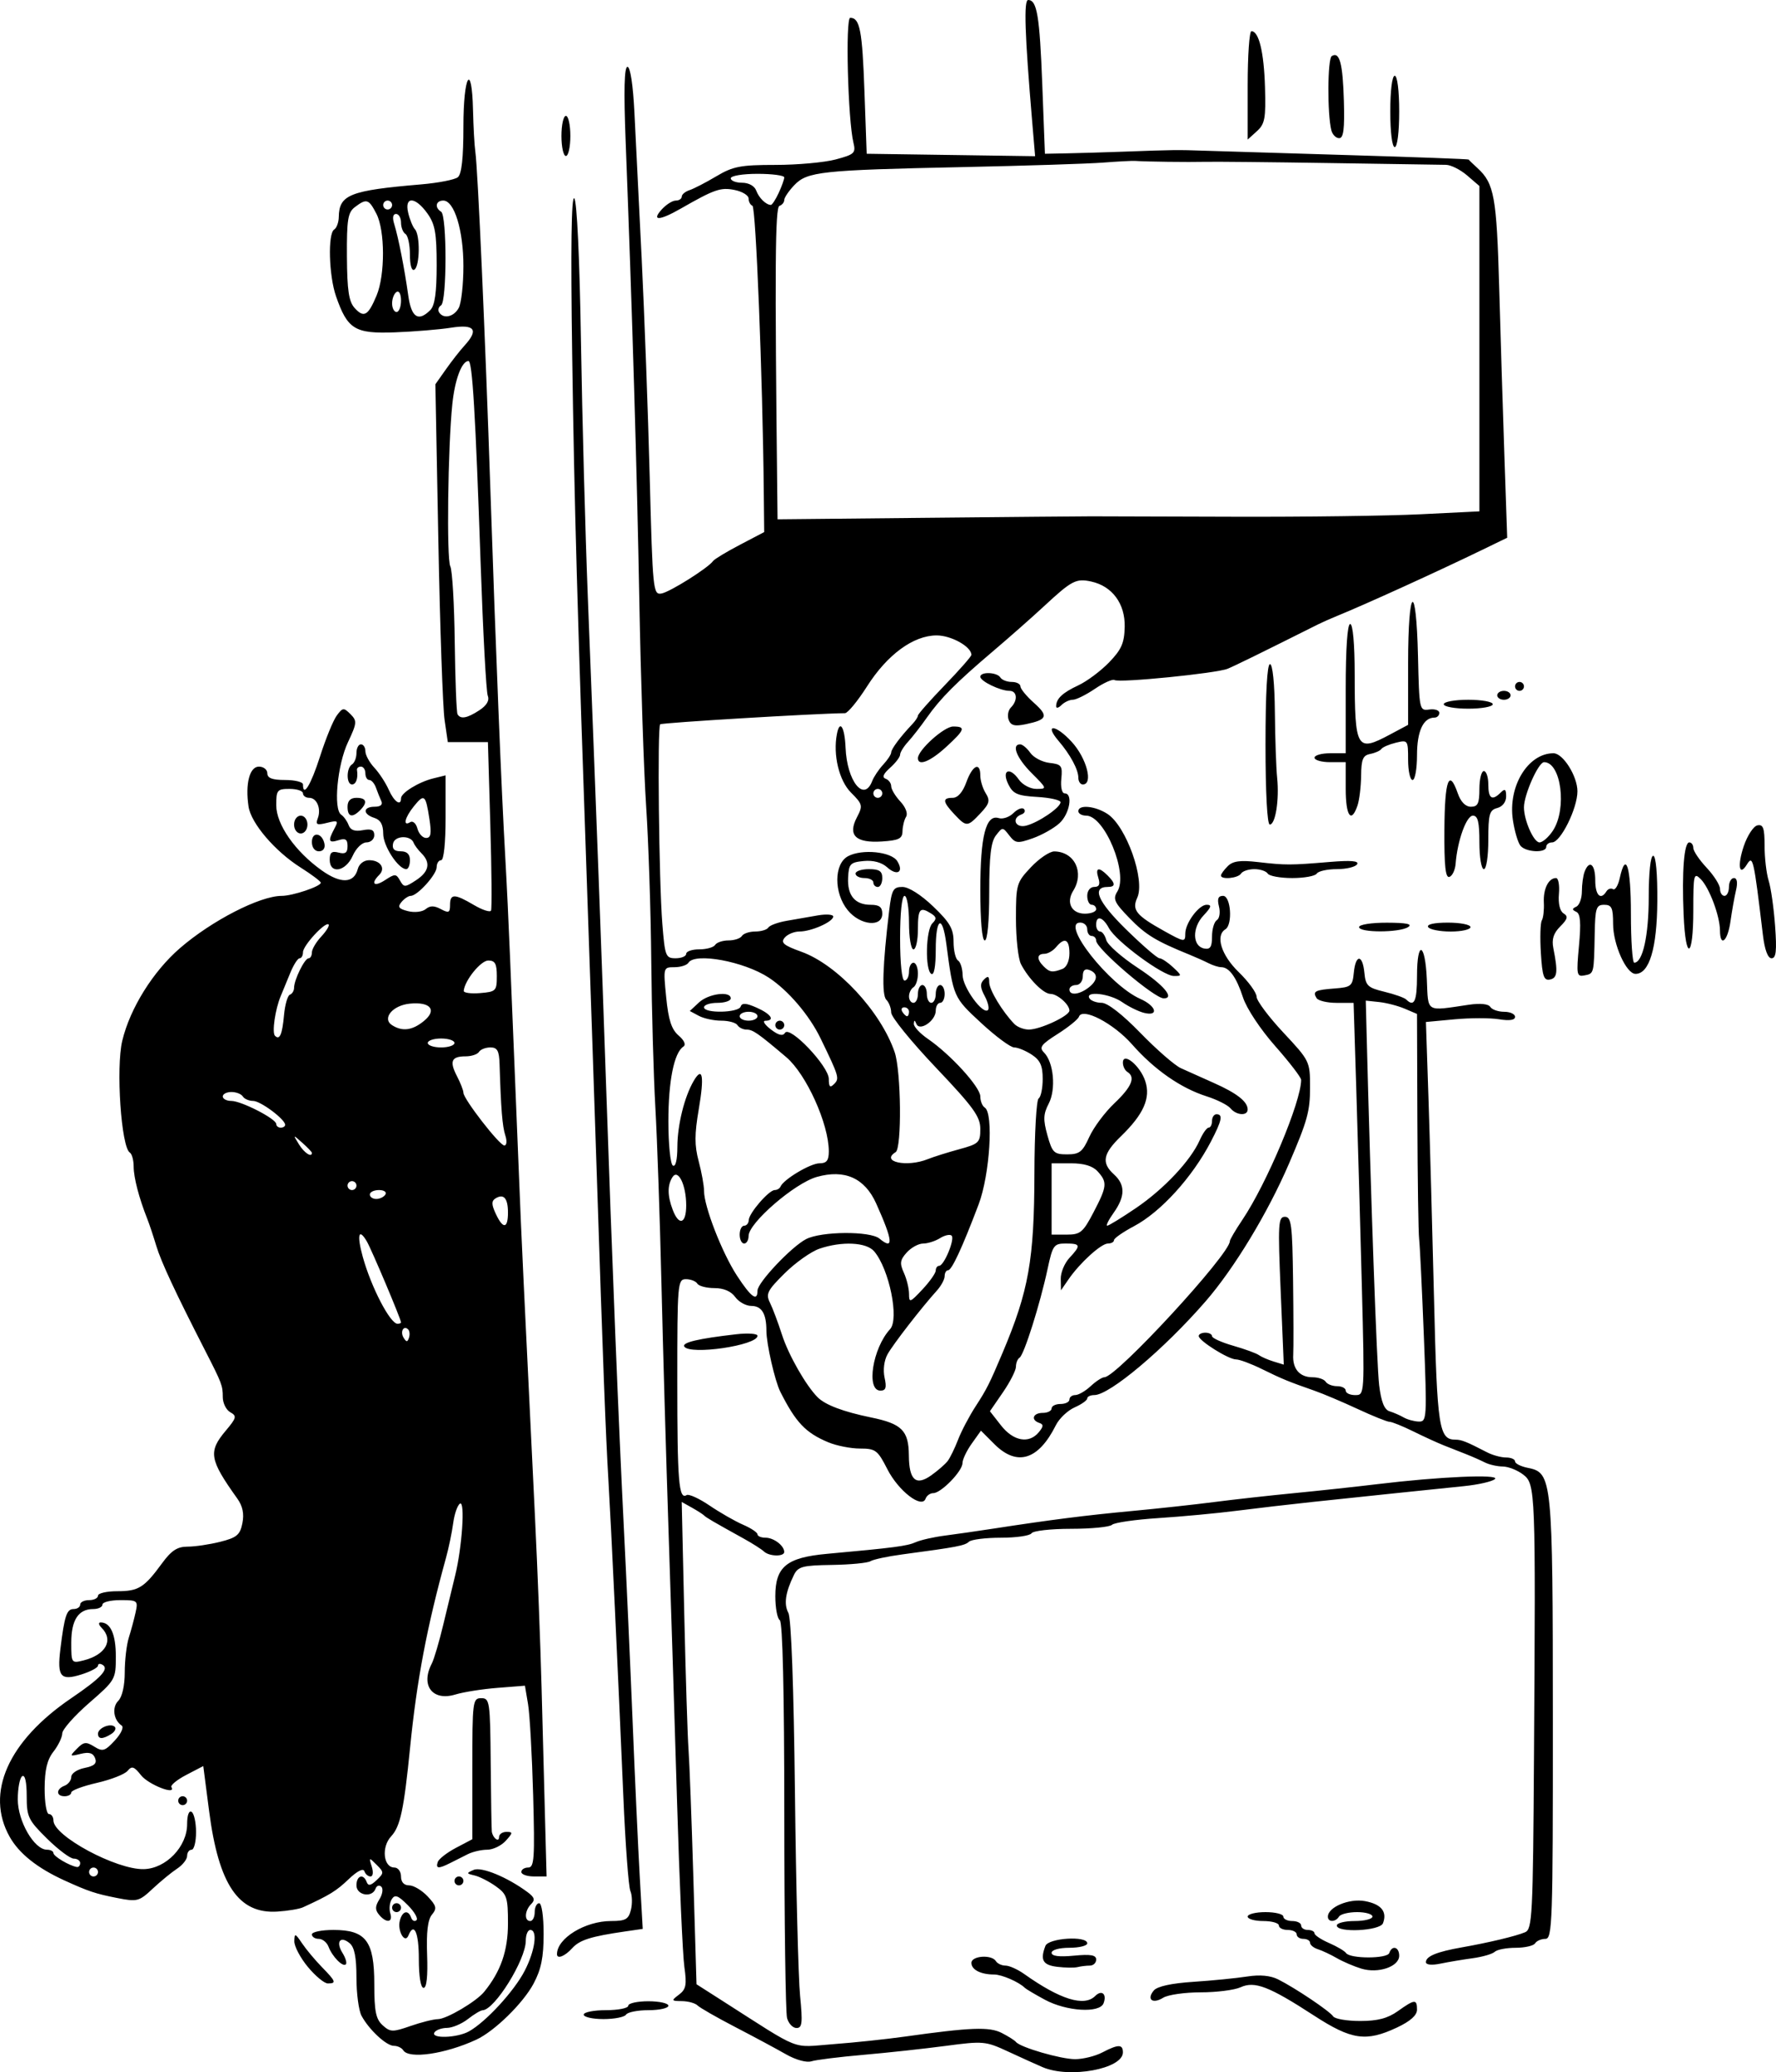 <?xml version="1.0" encoding="UTF-8" standalone="no"?>
<!-- Generator: imaengine 6.0   -->

<svg
   xmlns:dc="http://purl.org/dc/elements/1.1/"
   xmlns:cc="http://creativecommons.org/ns#"
   xmlns:rdf="http://www.w3.org/1999/02/22-rdf-syntax-ns#"
   xmlns:svg="http://www.w3.org/2000/svg"
   xmlns="http://www.w3.org/2000/svg"
   xmlns:sodipodi="http://sodipodi.sourceforge.net/DTD/sodipodi-0.dtd"
   xmlns:inkscape="http://www.inkscape.org/namespaces/inkscape"
   viewBox="0 0 398.552 464.918"
   version="1.1"
   id="svg2"
   inkscape:version="0.91 r13725"
   sodipodi:docname="lazyworker-pdusgov.svg"
   width="398.552"
   height="464.918">
  <sodipodi:namedview
     pagecolor="#ffffff"
     bordercolor="#666666"
     borderopacity="1"
     objecttolerance="10"
     gridtolerance="10"
     guidetolerance="10"
     inkscape:pageopacity="0"
     inkscape:pageshadow="2"
     inkscape:window-width="1916"
     inkscape:window-height="1035"
     id="namedview2682"
     showgrid="false"
     inkscape:zoom="0.49186107"
     inkscape:cx="53.049106"
     inkscape:cy="113.4611"
     inkscape:window-x="4"
     inkscape:window-y="1"
     inkscape:window-maximized="1"
     inkscape:current-layer="svg2"
     fit-margin-top="0"
     fit-margin-left="0"
     fit-margin-right="0"
     fit-margin-bottom="0" />
  <defs
     id="defs4" />
  <g
     id="layer0"
     transform="translate(538.597,-556.65)" />
  <path
     style="fill:#000000"
     d="m 233.992,463.796 c -1.375,-0.588 -4.864,-2.167 -7.754,-3.508 -5.055,-2.346 -5.585,-2.395 -14,-1.276 -4.81,0.639 -13.136,1.544 -18.502,2.01 -5.366,0.466 -10.61,1.119 -11.654,1.45 -1.099,0.349 -3.516,-0.323 -5.744,-1.597 -2.115,-1.21 -7.221,-3.951 -11.346,-6.091 -4.125,-2.141 -7.928,-4.318 -8.45,-4.838 -0.522,-0.52 -2.098,-0.96 -3.5,-0.977 -2.424,-0.03 -2.457,-0.102 -0.665,-1.459 1.581,-1.197 1.775,-2.198 1.201,-6.218 -0.376,-2.635 -1.111,-19.191 -1.633,-36.791 -0.522,-17.6 -1.385,-45.05 -1.917,-61 -0.532,-15.95 -1.25,-40.925 -1.594,-55.5 -0.344,-14.575 -0.958,-32.35 -1.364,-39.5 -0.406,-7.15 -0.821,-22 -0.922,-33 -0.101,-11 -0.615,-26.525 -1.141,-34.5 -0.526,-7.975 -1.215,-28.675 -1.53,-46 C 142.937,105.437 141.899,70.556 140.403,31.75 139.96,20.278 140.089,15 140.81,15 c 0.636,0 1.254,4.061 1.561,10.25 0.28,5.638 1.011,20.375 1.625,32.75 0.614,12.375 1.427,34.425 1.806,49 0.664,25.534 0.76,26.488 2.639,26.16 1.893,-0.33 10.52,-5.76 11.572,-7.285 0.287,-0.416 2.987,-2.048 6,-3.627 l 5.478,-2.87 -0.096,-9.439 c -0.257,-25.416 -1.774,-63.477 -2.541,-63.773 -0.475,-0.183 -0.864,-0.915 -0.864,-1.625 0,-0.71 -1.413,-1.574 -3.141,-1.92 -3.142,-0.628 -4.5,-0.157 -12.14,4.215 -4.732,2.708 -6.587,2.78 -4.22,0.163 0.995,-1.1 2.415,-2 3.155,-2 0.74,0 1.345,-0.398 1.345,-0.883 0,-0.486 0.787,-1.141 1.75,-1.456 0.963,-0.315 3.675,-1.717 6.027,-3.117 C 164.497,37.326 166.194,37 174.004,37 c 4.927,0 11.023,-0.552 13.546,-1.227 4.202,-1.124 4.536,-1.439 3.971,-3.75 C 190.276,26.923 189.686,4 190.8,4 c 2.163,0 2.702,2.785 3.192,16.5 l 0.5,14 18.899,0.273 18.899,0.273 -0.659,-7.773 C 229.966,7.631 229.716,0 230.734,0 c 1.981,0 2.573,3.556 3.164,19 l 0.593,15.5 5,-0.098 c 2.75,-0.054 8.375,-0.221 12.5,-0.371 11.622,-0.424 12.12,-0.43 18.5,-0.211 3.3,0.113 17.925,0.56 32.5,0.992 14.575,0.433 26.544,0.877 26.597,0.987 0.053,0.11 0.956,0.988 2.007,1.95 3.718,3.407 4.269,6.455 4.836,26.75 0.307,11 0.838,28.133 1.179,38.074 l 0.62,18.074 -5.37,2.607 c -10.201,4.953 -26.611,12.423 -32.87,14.963 -1.375,0.558 -3.231,1.381 -4.125,1.828 -13.145,6.582 -18.718,9.317 -20.375,9.998 -2.497,1.027 -24.288,3.204 -25.371,2.535 -0.437,-0.27 -2.421,0.614 -4.409,1.964 -1.988,1.351 -4.223,2.456 -4.967,2.456 -0.744,0 -1.893,0.54 -2.553,1.2 -0.66,0.66 -1.193,0.772 -1.185,0.25 0.028,-1.711 1.429,-3.028 4.985,-4.686 1.925,-0.898 5.031,-3.217 6.903,-5.153 2.783,-2.879 3.421,-4.335 3.5,-7.985 0.112,-5.173 -2.798,-9.114 -7.49,-10.145 -3.422,-0.752 -4.369,-0.258 -10.599,5.519 -2.669,2.475 -7.768,6.975 -11.332,10 -8.37,7.105 -11.943,10.684 -14.971,15 -1.351,1.925 -3.256,4.372 -4.233,5.439 -0.977,1.066 -1.777,2.363 -1.777,2.883 0,0.519 -1.012,1.845 -2.25,2.946 -1.526,1.358 -1.848,2.146 -1,2.451 0.688,0.247 1.25,1.001 1.25,1.677 0,0.675 0.923,2.219 2.051,3.43 1.202,1.291 1.735,2.713 1.287,3.437 -0.42,0.68 -0.781,2.136 -0.801,3.237 -0.031,1.661 -0.817,2.052 -4.625,2.299 -5.893,0.383 -7.717,-1.385 -5.599,-5.428 1.363,-2.602 1.286,-2.925 -1.33,-5.541 -2.68,-2.68 -4.071,-8.474 -3.16,-13.164 0.643,-3.315 1.746,-1.56 1.938,3.084 0.31,7.523 4.129,12.321 5.97,7.5 0.367,-0.963 1.478,-2.622 2.469,-3.689 0.99,-1.066 1.8,-2.299 1.8,-2.739 0,-0.765 2.077,-3.547 4.75,-6.363 0.688,-0.724 1.25,-1.582 1.25,-1.906 0,-0.324 2.7,-3.383 6,-6.798 3.3,-3.415 6,-6.487 6,-6.827 0,-1.844 -4.553,-4.381 -7.83,-4.364 -5.217,0.028 -11.044,4.303 -15.587,11.433 -2.103,3.301 -4.332,6.008 -4.953,6.015 -6.99,0.086 -41.118,2.141 -41.475,2.498 -0.65,0.65 -0.275,35.184 0.486,44.738 0.583,7.314 0.751,7.75 2.988,7.75 1.304,0 2.371,-0.45 2.371,-1 0,-0.55 1.323,-1 2.941,-1 1.618,0 3.219,-0.45 3.559,-1 0.34,-0.55 1.69,-1 3,-1 1.31,0 2.66,-0.45 3,-1 0.34,-0.55 1.69,-1 3,-1 1.31,0 2.629,-0.4 2.932,-0.89 0.302,-0.489 2.129,-1.164 4.059,-1.5 1.93,-0.336 5.084,-0.885 7.009,-1.22 1.925,-0.335 3.496,-0.223 3.492,0.25 -0.011,1.183 -4.915,3.359 -7.569,3.359 -1.198,0 -2.697,0.625 -3.331,1.389 -0.937,1.129 -0.232,1.72 3.766,3.157 8.054,2.896 17.808,13.398 20.923,22.525 1.464,4.29 1.632,21.555 0.219,22.429 -3.485,2.154 2.51,3.465 7.203,1.575 1.263,-0.509 4.435,-1.507 7.047,-2.218 4.434,-1.207 4.75,-1.511 4.75,-4.561 0,-2.77 -1.522,-4.87 -10,-13.796 -5.5,-5.791 -10,-11.332 -10,-12.314 0,-0.982 -0.489,-2.275 -1.087,-2.872 -1.057,-1.057 -0.841,-7.763 0.645,-20.063 0.562,-4.651 0.9,-5.25 2.967,-5.25 1.392,0 4.175,1.766 6.903,4.38 3.753,3.596 4.571,5.018 4.571,7.941 0,1.959 0.45,3.839 1,4.179 0.55,0.34 1.014,1.829 1.032,3.309 0.032,2.729 4.556,8.937 5.688,7.805 0.339,-0.339 0.01,-1.75 -0.731,-3.136 -1.036,-1.935 -1.075,-2.792 -0.168,-3.699 0.906,-0.906 1.18,-0.764 1.18,0.616 0,1.688 2.945,6.568 5.646,9.354 0.666,0.688 2.128,1.25 3.249,1.25 2.549,0 9.105,-3.065 9.105,-4.257 0,-1.371 -2.697,-3.743 -4.254,-3.743 -1.57,0 -4.92,-3.383 -6.621,-6.684 -0.619,-1.201 -1.125,-5.782 -1.125,-10.179 0,-7.703 0.123,-8.125 3.368,-11.566 1.852,-1.964 4.215,-3.557 5.25,-3.539 4.565,0.077 6.79,4.74 4.224,8.849 -1.641,2.627 -0.363,5.119 2.626,5.119 1.392,0 2.531,-0.45 2.531,-1 0,-0.55 -0.45,-1 -1,-1 -0.55,0 -1,-0.9 -1,-2 0,-1.149 0.667,-2 1.567,-2 1.112,0 1.383,-0.581 0.933,-2 -0.746,-2.349 0.069,-2.574 2.071,-0.571 1.801,1.801 1.811,2.571 0.036,2.571 -3.667,0 -2.253,3.29 4.082,9.502 3.645,3.574 7.025,6.498 7.511,6.498 0.486,0 1.85,0.9 3.03,2 2.046,1.906 2.055,1.999 0.208,1.982 -2.466,-0.023 -12.966,-7.76 -14.566,-10.732 -1.385,-2.573 -2.873,-2.962 -2.873,-0.75 0,0.825 0.398,1.5 0.883,1.5 0.486,0 1.109,0.863 1.385,1.917 0.276,1.054 3.469,3.867 7.096,6.25 5.783,3.8 8.358,6.833 5.8,6.833 -2.107,0 -15.164,-11.155 -15.164,-12.955 0,-0.575 -0.45,-1.045 -1,-1.045 -0.55,0 -1,-0.675 -1,-1.5 0,-0.825 -0.705,-1.5 -1.567,-1.5 -4.536,0 6.522,14.042 13.485,17.124 3.593,1.591 4.227,3.973 0.832,3.13 -1.238,-0.307 -3.444,-1.39 -4.904,-2.406 -2.784,-1.938 -8.422,-2.589 -7.346,-0.848 0.34,0.55 1.574,1 2.742,1 1.308,0 4.646,2.596 8.691,6.759 3.612,3.717 7.692,7.273 9.067,7.9 1.375,0.628 4.702,2.119 7.394,3.314 5.186,2.302 7.606,4.197 7.606,5.955 0,1.508 -2.537,1.335 -3.863,-0.264 -0.609,-0.734 -3.027,-1.946 -5.372,-2.692 -5.784,-1.84 -11.714,-5.973 -16.704,-11.642 -4.171,-4.738 -11.179,-8.386 -11.925,-6.207 -0.201,0.586 -2.353,2.327 -4.782,3.868 -3.728,2.364 -4.205,3.014 -3.055,4.164 2.175,2.175 2.734,8.231 1.057,11.463 -1.223,2.357 -1.273,3.599 -0.288,7.119 1.088,3.887 1.477,4.263 4.412,4.263 2.772,0 3.461,-0.539 4.973,-3.891 0.965,-2.14 3.508,-5.553 5.652,-7.584 3.891,-3.687 4.786,-5.857 2.897,-7.024 -0.55,-0.34 -1,-1.27 -1,-2.067 0,-2.521 3.877,0.664 5.018,4.123 1.253,3.796 -0.355,7.439 -5.471,12.398 -4.039,3.915 -4.409,5.957 -1.548,8.546 2.556,2.313 2.535,4.94 -0.068,8.596 -1.137,1.597 -1.788,2.904 -1.445,2.904 0.343,0 3.249,-1.783 6.458,-3.963 6.271,-4.259 12.27,-10.642 14.291,-15.207 0.689,-1.557 1.593,-2.83 2.009,-2.83 0.416,0 0.756,-0.675 0.756,-1.5 0,-0.825 0.45,-1.5 1,-1.5 1.507,0 1.226,1.376 -1.25,6.131 -4.172,8.01 -11.246,15.793 -17.249,18.977 -2.476,1.313 -4.501,2.726 -4.501,3.14 0,0.413 -0.608,0.752 -1.352,0.752 -1.529,0 -6.297,4.33 -8.846,8.034 l -1.698,2.466 -0.052,-2.561 c -0.029,-1.409 0.848,-3.527 1.948,-4.708 2.637,-2.831 2.533,-3.23 -0.84,-3.23 -2.648,0 -2.923,0.388 -4.071,5.75 -1.677,7.836 -5.284,19.253 -6.277,19.866 -0.447,0.276 -0.812,1.182 -0.812,2.013 0,0.831 -1.314,3.421 -2.92,5.756 l -2.92,4.245 2.493,3.185 c 2.771,3.54 6.288,4.172 8.476,1.523 1.07,-1.296 1.097,-1.755 0.122,-2.083 -1.98,-0.667 -1.452,-2.254 0.75,-2.254 1.1,0 2,-0.45 2,-1 0,-0.55 0.9,-1 2,-1 1.1,0 2,-0.45 2,-1 0,-0.55 0.59,-1 1.311,-1 0.721,0 2.277,-0.9 3.458,-2 1.181,-1.1 2.567,-2 3.081,-2 2.711,0 28.149,-27.587 28.149,-30.527 0,-0.337 1.266,-2.494 2.813,-4.793 5.473,-8.132 13.187,-26.499 13.187,-31.398 0,-0.542 -2.62,-3.954 -5.823,-7.581 -3.323,-3.764 -6.422,-8.443 -7.22,-10.898 -1.475,-4.542 -3.103,-6.803 -4.9,-6.803 -0.597,0 -1.866,-0.398 -2.821,-0.883 -0.955,-0.486 -2.861,-1.34 -4.236,-1.898 -7.561,-3.069 -9.864,-4.466 -13.476,-8.179 -3.464,-3.561 -3.82,-4.336 -2.762,-6.03 2.495,-3.996 -2.86,-17.009 -6.999,-17.009 -0.969,0 -1.763,-0.45 -1.763,-1 0,-1.544 3.79,-1.183 6.546,0.622 4.212,2.76 8.494,14.8 6.679,18.782 -1.257,2.758 -0.272,3.977 6.055,7.494 4.517,2.511 4.72,2.535 4.72,0.566 0,-2.358 3.042,-6.465 4.789,-6.465 1.219,0 1.067,0.524 -0.697,2.402 -2.596,2.763 -2.507,6.903 0.158,7.411 1.353,0.258 1.75,-0.35 1.75,-2.681 0,-1.658 0.486,-3.315 1.081,-3.682 0.595,-0.367 0.811,-1.744 0.481,-3.059 -0.435,-1.735 -0.183,-2.391 0.919,-2.391 1.748,0 2.196,6.464 0.519,7.5 -2.297,1.419 -0.929,5.803 3,9.616 2.2,2.135 4,4.613 4,5.506 0,0.893 2.7,4.51 6,8.038 5.917,6.325 6,6.495 6,12.255 0,5.41 -0.573,7.494 -4.695,17.086 -4.78,11.122 -12.316,23.57 -18.768,30.997 -9.305,10.712 -21.526,21.003 -24.942,21.003 -0.878,0 -1.596,0.34 -1.596,0.756 0,0.416 -1.277,1.321 -2.837,2.012 -1.561,0.691 -3.453,2.488 -4.204,3.994 -3.915,7.842 -8.726,9.317 -13.81,4.233 l -3.005,-3.005 -2.072,2.91 c -1.139,1.6 -2.072,3.566 -2.072,4.369 0,1.799 -4.802,6.732 -6.553,6.732 -0.704,0 -1.482,0.562 -1.728,1.25 -0.832,2.32 -6.091,-1.741 -8.575,-6.62 -2.174,-4.272 -2.648,-4.63 -6.128,-4.63 -2.074,0 -5.289,-0.635 -7.144,-1.412 -5.081,-2.127 -7.281,-4.447 -10.754,-11.338 -1.215,-2.41 -3.118,-10.763 -3.118,-13.683 0,-3.836 -1.053,-5.567 -3.386,-5.567 -1.195,0 -2.821,-0.9 -3.614,-2 -0.928,-1.288 -2.589,-2 -4.662,-2 -1.771,0 -3.498,-0.45 -3.838,-1 -0.34,-0.55 -1.491,-1 -2.559,-1 -1.865,0 -1.941,0.899 -1.941,22.918 0,22.54 0.334,26.611 2.096,25.522 0.488,-0.301 2.803,0.753 5.145,2.343 2.342,1.59 5.721,3.524 7.508,4.298 1.788,0.774 3.25,1.747 3.25,2.163 0,0.416 0.81,0.756 1.8,0.756 1.855,0 4.2,1.787 4.2,3.2 0,1.092 -3.376,1.014 -4.55,-0.106 -0.522,-0.498 -2.576,-1.806 -4.563,-2.906 -6.866,-3.801 -8.389,-4.69 -8.887,-5.188 -0.275,-0.275 -1.514,-1.067 -2.752,-1.76 l -2.252,-1.26 0.573,25.26 c 0.315,13.893 0.743,27.51 0.952,30.26 0.208,2.75 0.698,15.73 1.087,28.845 l 0.708,23.845 5.592,3.571 c 18.356,11.723 15.472,10.586 25.031,9.872 4.708,-0.351 11.936,-1.114 16.061,-1.694 14.862,-2.091 19.05,-2.247 21.83,-0.816 1.468,0.756 2.895,1.66 3.17,2.008 0.957,1.213 10.091,3.869 13.285,3.863 1.768,-0.003 4.504,-0.678 6.079,-1.5 3.6,-1.877 4.636,-1.882 4.636,-0.019 0,3.701 -11.953,5.907 -18,3.321 z M 212.663,327.797 c 0.546,-0.713 1.6,-2.872 2.341,-4.797 0.741,-1.925 2.518,-5.3 3.948,-7.5 2.478,-3.812 3.11,-5.067 6.039,-12 5.863,-13.877 7.101,-20.849 7.143,-40.246 0.019,-8.935 0.445,-16.499 0.946,-16.809 0.501,-0.31 0.911,-2.285 0.911,-4.389 0,-2.963 -0.556,-4.19 -2.465,-5.441 -1.356,-0.888 -3.13,-1.615 -3.943,-1.615 -0.813,0 -4.155,-2.478 -7.427,-5.507 -6.198,-5.738 -6.212,-5.769 -7.793,-17.743 -0.887,-6.718 -2.373,-5.899 -2.373,1.309 0,3.785 -0.375,5.827 -1,5.441 -1.43,-0.884 -1.238,-9.862 0.242,-11.342 0.989,-0.989 0.938,-1.434 -0.25,-2.185 -2.56,-1.618 -2.992,-1.11 -2.992,3.526 0,2.475 -0.45,4.5 -1,4.5 -0.556,0 -1,-2.667 -1,-6 0,-3.333 -0.444,-6 -1,-6 -0.596,0 -1,3.833 -1,9.5 0,5.667 0.404,9.5 1,9.5 0.55,0 1,-0.9 1,-2 0,-1.1 0.45,-2 1,-2 0.55,0 1,1.098 1,2.441 0,1.343 -0.45,2.719 -1,3.059 -0.55,0.34 -1,1.266 -1,2.059 0,0.793 0.45,1.441 1,1.441 0.55,0 1,-0.9 1,-2 0,-1.1 0.45,-2 1,-2 0.55,0 1,0.9 1,2 0,1.1 0.45,2 1,2 0.55,0 1,-0.9 1,-2 0,-1.1 0.45,-2 1,-2 0.55,0 1,0.9 1,2 0,1.1 -0.45,2 -1,2 -0.55,0 -1,0.792 -1,1.759 0,2.266 -3.629,4.731 -4.35,2.954 -0.364,-0.898 -0.513,-0.906 -0.571,-0.032 -0.043,0.65 1.384,2.187 3.171,3.415 5.083,3.493 11.75,10.809 11.75,12.894 0,1.04 0.45,2.168 1,2.508 2.013,1.244 1.134,15.1 -1.378,21.727 -3.705,9.774 -6.025,14.773 -6.858,14.773 -0.42,0 -0.764,0.59 -0.764,1.311 0,0.721 -0.787,2.184 -1.75,3.25 -3.451,3.823 -9.775,11.983 -11.061,14.273 -0.775,1.38 -1.049,3.526 -0.671,5.25 0.497,2.261 0.286,2.916 -0.939,2.916 -3.253,0 -1.754,-9.512 2.171,-13.783 2.099,-2.284 -0.193,-13.502 -3.57,-17.467 -1.743,-2.047 -7.241,-2.31 -12.281,-0.589 -1.87,0.639 -5.382,3.125 -7.805,5.524 -3.889,3.851 -4.276,4.624 -3.3,6.589 0.608,1.224 1.829,4.476 2.714,7.226 1.45,4.507 5.374,11.381 7.993,14 1.718,1.718 5.774,3.248 11.98,4.521 6.928,1.42 8.445,2.944 8.488,8.529 0.043,5.541 1.583,6.905 5.027,4.453 1.475,-1.05 3.129,-2.493 3.676,-3.207 z m -2.671,-42.742 c 0,-0.58 0.34,-1.054 0.756,-1.054 1.097,0 3.583,-5.994 2.808,-6.77 -0.36,-0.36 -1.528,-0.109 -2.596,0.557 -1.068,0.667 -2.777,1.212 -3.8,1.212 -1.022,0 -2.675,0.902 -3.672,2.004 -1.511,1.67 -1.62,2.428 -0.655,4.547 0.637,1.399 1.161,3.534 1.163,4.746 0.004,2.051 0.212,1.982 3,-0.993 1.647,-1.758 2.995,-3.67 2.995,-4.25 z m -40,4.496 c 0,-1.782 7.615,-9.844 10.905,-11.544 3.422,-1.769 14.381,-1.845 16.466,-0.114 3.241,2.69 3.035,0.503 -0.745,-7.893 -2.564,-5.695 -7.047,-7.702 -13.296,-5.952 -4.973,1.392 -15.329,10.336 -15.329,13.239 0,0.942 -0.45,1.713 -1,1.713 -0.55,0 -1,-0.9 -1,-2 0,-1.1 0.45,-2 1,-2 0.55,0 1.014,-0.562 1.032,-1.25 0.039,-1.558 4.53,-6.75 5.837,-6.75 0.531,0 1.115,-0.354 1.298,-0.786 0.684,-1.614 6.718,-5.214 8.738,-5.214 1.606,0 2.096,-0.626 2.096,-2.679 0,-6.147 -5.045,-17.315 -9.547,-21.134 C 170.095,231.801 168.943,231 167.539,231 c -0.786,0 -1.708,-0.45 -2.048,-1 -0.34,-0.55 -1.971,-1 -3.625,-1 -1.654,0 -3.92,-0.489 -5.037,-1.086 l -2.03,-1.086 2.054,-1.914 c 2.148,-2.002 7.138,-2.64 7.138,-0.914 0,0.55 -1.35,1 -3,1 -1.65,0 -3,0.45 -3,1 0,1.411 7.75,1.251 8.223,-0.169 0.288,-0.863 1.227,-0.799 3.583,0.244 3.244,1.436 4.214,2.907 1.944,2.948 -0.688,0.012 -0.132,0.881 1.234,1.931 1.727,1.327 2.696,1.564 3.182,0.778 1.066,-1.725 9.834,7.492 9.834,10.337 0,1.791 0.273,2.058 1.18,1.152 1.253,-1.253 1.128,-1.676 -3.038,-10.268 -2.528,-5.213 -7.287,-10.785 -11.642,-13.63 -5.565,-3.635 -16.553,-5.663 -18,-3.323 -0.34,0.55 -1.752,1 -3.139,1 -2.511,0 -2.518,0.025 -1.853,6.75 0.502,5.078 1.19,7.201 2.776,8.569 1.295,1.117 1.71,2.082 1.076,2.5 -2.09,1.377 -3.36,7.717 -3.36,16.771 0,5.116 0.449,9.57 1,9.91 0.613,0.379 1.006,-1.243 1.015,-4.191 0.015,-4.92 1.583,-11.248 3.667,-14.801 1.998,-3.407 2.411,-1.09 1.135,6.355 -0.96,5.601 -0.965,8.132 -0.022,11.659 0.663,2.478 1.205,5.482 1.205,6.675 0,3.493 4.043,13.885 7.399,19.022 3.176,4.861 4.601,5.892 4.601,3.331 z m 4,-59.551 c 0,-0.55 0.45,-1 1,-1 0.55,0 1,0.45 1,1 0,0.55 -0.45,1 -1,1 -0.55,0 -1,-0.45 -1,-1 z m 71.395,42.018 c 3.058,-5.848 3.152,-6.756 0.95,-9.19 -1.12,-1.237 -3.061,-1.829 -6,-1.829 l -4.345,0 0,8 0,8 3.395,0 c 3.057,0 3.654,-0.496 6,-4.982 z m -91.395,-1.584 c 0,-4.578 -1.828,-8.315 -3.092,-6.319 -1.153,1.82 -1.131,4.168 0.067,7.32 1.404,3.692 3.025,3.156 3.025,-1.001 z m 16,-42.434 c 0,-0.55 -0.9,-1 -2,-1 -1.1,0 -2,0.45 -2,1 0,0.55 0.9,1 2,1 1.1,0 2,-0.45 2,-1 z m 34,-1 c 0,-0.55 -0.477,-1 -1.059,-1 -0.582,0 -0.781,0.45 -0.441,1 0.34,0.55 0.816,1 1.059,1 0.243,0 0.441,-0.45 0.441,-1 z m 40.25,-5.392 c 2.146,-1.629 2.246,-3.204 0.25,-3.97 -1.02,-0.392 -1.5,0.054 -1.5,1.393 0,1.083 -0.675,1.969 -1.5,1.969 -0.825,0 -1.5,0.45 -1.5,1 0,1.393 2.162,1.193 4.25,-0.392 z m -5.832,-4.215 c 0.938,-0.36 1.582,-1.784 1.582,-3.5 0,-3.188 -1.09,-3.694 -3,-1.393 -0.685,0.825 -1.865,1.5 -2.622,1.5 -1.697,0 -1.773,1.204 -0.178,2.8 1.362,1.362 1.986,1.45 4.218,0.593 z M 197.992,178 c 0,-0.55 -0.45,-1 -1,-1 -0.55,0 -1,0.45 -1,1 0,0.55 0.45,1 1,1 0.55,0 1,-0.45 1,-1 z m 47,-62.156 c 1.925,1.3e-4 16.325,0.043 32,0.094 15.675,0.052 34.462,-0.199 41.75,-0.557 l 13.25,-0.651 0,-36.499 0,-36.499 -2.75,-2.365 c -1.512,-1.301 -3.65,-2.374 -4.75,-2.385 -1.1,-0.011 -12.8,-0.189 -26,-0.397 -13.2,-0.207 -25.8,-0.334 -28,-0.281 -3.869,0.093 -13.195,-0.025 -15.75,-0.199 -0.688,-0.047 -3.95,0.124 -7.25,0.381 -3.3,0.256 -17.475,0.709 -31.5,1.005 -31.747,0.672 -34.846,1.005 -37.75,4.057 -1.238,1.301 -2.25,2.797 -2.25,3.325 0,0.528 -0.485,1.122 -1.077,1.319 -0.967,0.322 -1.061,13.395 -0.475,65.813 l 0.05,4.506 33.501,-0.334 c 18.426,-0.184 35.076,-0.334 37.001,-0.334 z m -70.25,-72.551 c 0.688,-1.48 1.25,-3.052 1.25,-3.492 0,-0.44 -2.7,-0.801 -6,-0.801 -3.333,0 -6,0.444 -6,1 0,0.55 1.139,1 2.531,1 1.498,0 2.795,0.714 3.177,1.75 0.611,1.657 2.196,3.21 3.292,3.227 0.275,0.004 1.062,-1.204 1.75,-2.684 z M 90.492,460 c -0.34,-0.55 -1.287,-1 -2.104,-1 -1.692,0 -5.59,-3.626 -7.268,-6.761 -0.62,-1.159 -1.128,-5.007 -1.128,-8.551 0,-4.553 -0.447,-6.814 -1.524,-7.708 -2.109,-1.751 -3.174,-0.328 -1.619,2.163 0.705,1.129 1.047,2.287 0.76,2.574 -0.68,0.68 -3.045,-1.731 -3.891,-3.966 -0.364,-0.963 -1.352,-1.75 -2.194,-1.75 -0.842,0 -1.531,-0.45 -1.531,-1 0,-0.55 2.172,-1 4.826,-1 7.304,0 9.174,2.479 9.174,12.159 0,6.089 0.358,7.855 1.872,9.225 1.716,1.553 2.237,1.567 6.25,0.17 2.408,-0.839 5.174,-1.531 6.148,-1.539 1.95,-0.016 8.61,-3.945 10.388,-6.129 3.725,-4.574 5.342,-9.219 5.342,-15.348 0,-5.844 -0.24,-6.572 -2.75,-8.353 -1.512,-1.073 -3.65,-2.159 -4.75,-2.413 -1.867,-0.431 -1.88,-0.514 -0.194,-1.245 1.765,-0.765 7.627,1.663 12.14,5.03 1.51,1.127 1.678,1.72 0.75,2.648 -1.453,1.453 -1.574,3.796 -0.196,3.796 0.55,0 1,-0.9 1,-2 0,-1.1 0.45,-2 1,-2 0.57,0 1,2.969 1,6.905 0,5.243 -0.542,7.923 -2.25,11.131 -2.346,4.406 -8.775,10.694 -12.869,12.586 -6.965,3.219 -15.128,4.404 -16.381,2.377 z m 14.763,-4.25 c 3.789,-2.118 10.141,-9.029 12.496,-13.595 2.335,-4.528 2.962,-9.155 1.241,-9.155 -0.55,0 -1,1.082 -1,2.405 0,4.297 -6.987,15.541 -9.705,15.617 -0.438,0.012 -1.92,0.902 -3.295,1.978 -1.375,1.076 -3.486,1.966 -4.691,1.978 -1.205,0.012 -2.469,0.472 -2.809,1.022 -0.891,1.441 5.082,1.249 7.763,-0.25 z m 189.615,-3.544 c -10.071,-6.543 -13.304,-7.789 -16.47,-6.346 -1.376,0.627 -5.412,1.14 -8.969,1.14 -3.557,0 -7.34,0.545 -8.407,1.212 -2.36,1.474 -3.778,0.391 -2.114,-1.614 0.779,-0.938 3.917,-1.629 8.893,-1.957 4.229,-0.279 9.647,-0.814 12.041,-1.189 2.886,-0.453 5.243,-0.233 7,0.652 3.884,1.957 11.54,7.102 12.34,8.294 0.38,0.567 3.1,1.03 6.045,1.03 3.923,0 6.184,-0.592 8.463,-2.214 3.792,-2.7 4.301,-2.738 4.301,-0.324 0,1.259 -1.498,2.594 -4.489,4 -6.943,3.264 -10.201,2.794 -18.633,-2.684 z M 176.622,452.75 c -0.332,-1.238 -0.609,-21.686 -0.617,-45.441 -0.009,-27.7 -0.372,-43.413 -1.014,-43.809 -0.55,-0.34 -1,-2.76 -1,-5.379 0,-6.614 2.525,-8.68 11.619,-9.506 15.123,-1.375 17.96,-1.747 19.881,-2.606 1.1,-0.492 4.025,-1.157 6.5,-1.476 2.475,-0.32 7.425,-1.032 11,-1.583 12.879,-1.985 20.679,-2.976 31,-3.94 5.775,-0.539 14.1,-1.446 18.5,-2.015 4.4,-0.569 12.5,-1.47 18,-2.002 5.5,-0.532 13.825,-1.431 18.5,-1.997 13.975,-1.693 27.627,-2.295 26.5,-1.169 -0.55,0.549 -3.7,1.272 -7,1.607 -7.665,0.777 -22.479,2.322 -34,3.546 -4.95,0.526 -12.6,1.417 -17,1.979 -4.4,0.563 -12.275,1.299 -17.5,1.636 -5.225,0.337 -9.928,1.017 -10.45,1.51 -0.522,0.493 -4.658,0.897 -9.191,0.897 -4.533,0 -8.519,0.45 -8.859,1 -0.34,0.55 -3.426,1 -6.859,1 -3.433,0 -6.668,0.404 -7.191,0.898 -0.927,0.876 -2.617,1.198 -14.95,2.846 -3.3,0.441 -6.516,1.127 -7.147,1.524 -0.631,0.397 -4.518,0.773 -8.639,0.835 -6.605,0.099 -7.616,0.366 -8.541,2.255 -1.91,3.903 -2.297,6.544 -1.247,8.507 0.642,1.2 1.205,16.561 1.476,40.288 0.241,21.091 0.759,41.61 1.152,45.598 0.603,6.129 0.479,7.25 -0.804,7.25 -0.835,0 -1.789,-1.012 -2.121,-2.25 z M 130.992,452 c 0,-0.55 2.25,-1 5,-1 2.75,0 5,-0.45 5,-1 0,-0.55 2.025,-1 4.5,-1 2.475,0 4.5,0.45 4.5,1 0,0.55 -1.998,1 -4.441,1 -2.443,0 -4.719,0.45 -5.059,1 -0.34,0.55 -2.616,1 -5.059,1 -2.443,0 -4.441,-0.45 -4.441,-1 z m 103.5,-3.338 c -2.2,-1.189 -4.225,-2.387 -4.5,-2.662 -1.327,-1.327 -5.178,-3 -6.905,-3 -2.993,0 -5.095,-1.076 -5.095,-2.607 0,-1.602 4.552,-1.928 5.5,-0.393 0.34,0.55 1.31,1 2.155,1 0.845,0 2.731,0.847 4.191,1.883 8.086,5.736 13.469,7.402 15.938,4.934 1.474,-1.474 2.666,-0.43 1.872,1.64 -0.871,2.271 -8.314,1.821 -13.155,-0.795 z M 93.992,439.5 c 0,-5.945 -1.078,-8.362 -2.341,-5.25 -0.794,1.957 -2.521,-1.064 -1.92,-3.361 0.564,-2.157 1.88,-2.488 2.541,-0.639 0.246,0.688 0.781,0.94 1.189,0.561 0.409,-0.379 -0.475,-1.907 -1.964,-3.396 -2.173,-2.173 -2.879,-2.432 -3.583,-1.311 -0.482,0.768 -0.631,2.184 -0.332,3.146 0.656,2.107 -0.883,2.307 -2.525,0.328 -0.91,-1.096 -0.889,-1.887 0.09,-3.455 0.698,-1.118 0.887,-2.391 0.421,-2.828 -0.467,-0.438 -1.05,-0.233 -1.295,0.455 -0.753,2.108 -4.28,1.49 -4.28,-0.75 0,-2.208 1.567,-2.72 2.297,-0.75 0.343,0.925 0.922,0.813 2.226,-0.429 1.684,-1.603 1.683,-1.758 -0.012,-3.453 -1.7,-1.7 -1.745,-1.682 -1.075,0.429 0.397,1.252 0.275,2.203 -0.285,2.203 -0.541,0 -1.162,-0.535 -1.38,-1.188 -0.241,-0.723 -1.617,-0.02 -3.519,1.796 -2.77,2.647 -4.265,3.568 -10.252,6.312 -0.825,0.378 -3.408,0.81 -5.739,0.959 -8.718,0.558 -13.178,-5.996 -15.323,-22.515 l -1.316,-10.135 -3.808,1.985 c -2.095,1.092 -3.598,2.325 -3.341,2.741 1.188,1.922 -5.157,-0.555 -6.812,-2.661 -1.558,-1.981 -2.067,-2.149 -3.017,-0.995 -0.628,0.764 -3.73,1.981 -6.893,2.704 -3.163,0.723 -5.75,1.693 -5.75,2.156 0,0.462 -0.675,0.84 -1.5,0.84 -1.941,0 -1.941,-1.617 0,-2.362 0.825,-0.317 1.5,-1.208 1.5,-1.982 0,-0.774 1.341,-1.675 2.98,-2.002 2.211,-0.442 2.821,-1.01 2.364,-2.199 -0.445,-1.161 -1.337,-1.427 -3.23,-0.963 -2.506,0.614 -2.541,0.566 -0.848,-1.156 1.52,-1.546 2.062,-1.612 3.886,-0.472 1.888,1.179 2.393,1.029 4.622,-1.375 1.4,-1.509 2.079,-2.983 1.541,-3.343 -1.83,-1.227 -2.229,-4.088 -0.773,-5.544 0.882,-0.882 1.458,-3.402 1.458,-6.38 0,-2.707 0.413,-6.227 0.917,-7.821 0.505,-1.595 1.188,-4.137 1.519,-5.649 0.578,-2.644 0.446,-2.75 -3.417,-2.75 -2.21,0 -4.019,0.45 -4.019,1 0,0.55 -0.932,1 -2.071,1 -3.327,0 -4.929,2.449 -4.929,7.537 0,4.604 0.045,4.669 2.744,3.991 4.998,-1.254 6.826,-4.557 4.056,-7.328 -0.667,-0.667 -0.756,-1.2 -0.2,-1.2 2.213,0 3.4,2.665 3.4,7.631 0,5.147 -0.096,5.315 -6,10.45 -3.3,2.87 -6.01,5.939 -6.022,6.819 -0.012,0.88 -0.902,2.725 -1.978,4.1 -1.416,1.81 -1.962,4.087 -1.978,8.25 -0.012,3.181 0.424,5.75 0.978,5.75 0.55,0 1,0.652 1,1.449 0,3.466 14.144,11.066 20.295,10.904 4.972,-0.13 9.705,-5.053 9.705,-10.093 0,-1.998 0.409,-3.126 1,-2.761 0.55,0.34 1,2.391 1,4.559 0,2.168 -0.45,3.941 -1,3.941 -0.55,0 -1,0.623 -1,1.385 0,0.762 -1.012,2.05 -2.25,2.862 -1.238,0.812 -3.704,2.836 -5.48,4.498 -3.063,2.865 -3.477,2.972 -8,2.08 -4.832,-0.954 -6.377,-1.468 -11.77,-3.922 -6.111,-2.781 -10.21,-6.041 -12.326,-9.806 -5.521,-9.823 -0.338,-21.478 13.83,-31.099 6.598,-4.48 8.542,-6.541 7.044,-7.467 -0.577,-0.356 -1.049,-0.282 -1.049,0.166 0,0.448 -1.682,1.341 -3.737,1.984 -4.671,1.462 -5.466,0.503 -4.706,-5.68 0.92,-7.492 1.417,-9 2.963,-9 0.815,0 1.481,-0.45 1.481,-1 0,-0.55 0.9,-1 2,-1 1.1,0 2,-0.45 2,-1 0,-0.55 1.939,-1 4.309,-1 4.784,0 6.054,-0.79 10.049,-6.25 2.117,-2.893 3.431,-3.75 5.75,-3.75 1.653,0 4.958,-0.491 7.342,-1.092 3.699,-0.931 4.427,-1.544 4.951,-4.164 0.424,-2.118 0.068,-3.837 -1.143,-5.533 -6.273,-8.785 -6.564,-10.505 -2.577,-15.243 2.411,-2.865 2.512,-3.28 1,-4.126 -0.924,-0.517 -1.681,-2.049 -1.681,-3.404 0,-2.57 -0.194,-3.082 -3.962,-10.437 -6.663,-13.004 -9.879,-19.897 -10.964,-23.5 -0.663,-2.2 -1.563,-4.9 -2.001,-6 -1.861,-4.68 -3.072,-9.317 -3.072,-11.762 0,-1.441 -0.386,-2.858 -0.857,-3.15 -1.941,-1.199 -3.149,-19.027 -1.7,-25.088 1.737,-7.268 6.911,-15.565 12.965,-20.794 C 47.55,206.532 58.333,201 63.218,201 c 2.444,0 8.775,-2.13 8.772,-2.951 -9.8e-4,-0.302 -2.027,-1.828 -4.501,-3.392 -5.779,-3.651 -11.167,-9.957 -11.718,-13.714 -0.752,-5.127 0.244,-8.943 2.335,-8.943 1.038,0 1.887,0.675 1.887,1.5 0,1.083 1.111,1.5 4,1.5 2.2,0 4,0.45 4,1 0,3.023 1.786,0.096 3.817,-6.255 1.274,-3.985 2.966,-8.125 3.76,-9.2 1.335,-1.808 1.565,-1.832 3.077,-0.321 1.512,1.512 1.469,1.985 -0.573,6.327 -2.378,5.058 -3.304,15.033 -1.508,16.232 0.59,0.394 1.342,1.448 1.671,2.342 0.415,1.127 1.389,1.475 3.177,1.133 1.912,-0.365 2.579,-0.075 2.579,1.124 0,0.889 -0.79,1.617 -1.756,1.617 -0.989,0 -2.336,1.31 -3.084,3 -1.583,3.575 -5.16,4.188 -5.16,0.883 0,-1.624 0.465,-1.995 2,-1.594 1.501,0.393 2,0.031 2,-1.451 0,-1.519 -0.461,-1.827 -2,-1.339 -2.266,0.719 -2.451,0.212 -0.948,-2.598 0.956,-1.786 0.803,-1.904 -1.664,-1.285 -2.258,0.567 -2.61,0.403 -2.084,-0.968 0.839,-2.187 -0.173,-4.65 -1.911,-4.65 -0.766,0 -1.393,-0.45 -1.393,-1 0,-0.55 -1.35,-1 -3,-1 -2.786,0 -3,0.261 -3,3.652 0,4.325 4.223,10.374 10.222,14.642 4.274,3.041 7.227,2.921 8.076,-0.327 0.299,-1.143 1.367,-1.967 2.549,-1.967 2.518,0 3.756,1.796 2.266,3.287 -2.017,2.017 -1.159,2.789 1.304,1.176 2.219,-1.454 2.493,-1.446 3.356,0.095 0.876,1.566 1.115,1.563 3.583,-0.055 2.944,-1.929 3.353,-3.937 1.234,-6.056 -0.776,-0.776 -1.563,-1.828 -1.75,-2.337 -0.652,-1.78 -4.254,-1.671 -4.626,0.141 -0.251,1.22 0.269,1.75 1.714,1.75 1.407,0 2.073,0.643 2.073,2 0,1.1 -0.369,2 -0.82,2 -1.796,4e-5 -5.18,-5.187 -5.18,-7.94 0,-2.047 -0.601,-3.116 -2,-3.56 -2.626,-0.834 -2.571,-2.5 0.083,-2.5 1.311,0 1.867,-0.464 1.501,-1.25 -0.32,-0.688 -0.86,-2.038 -1.2,-3 -0.34,-0.963 -1.015,-1.75 -1.501,-1.75 -0.486,0 -0.883,-0.675 -0.883,-1.5 0,-0.825 -0.45,-1.5 -1,-1.5 -0.55,0 -0.947,0.338 -0.882,0.75 0.289,1.833 -0.198,3.25 -1.118,3.25 -1.301,0 -1.301,-3.696 0,-4.5 0.55,-0.34 1,-1.491 1,-2.559 0,-1.068 0.45,-1.941 1,-1.941 0.55,0 1,0.694 1,1.542 0,0.848 0.9,2.508 1.999,3.688 1.1,1.18 2.559,3.412 3.244,4.958 1.192,2.693 2.757,3.787 2.757,1.927 0,-1.226 3.945,-3.662 7.25,-4.476 l 2.75,-0.677 0,9.519 c 0,5.679 -0.403,9.519 -1,9.519 -0.55,0 -1,0.695 -1,1.545 0,1.67 -4.323,6.455 -5.832,6.455 -0.508,0 -1.44,0.623 -2.072,1.385 -0.918,1.107 -0.623,1.517 1.473,2.043 1.464,0.367 3.215,0.167 3.963,-0.454 0.98,-0.813 1.896,-0.815 3.404,-0.008 1.771,0.948 2.064,0.816 2.064,-0.931 0,-2.559 1.002,-2.556 5.355,0.012 1.908,1.126 3.638,1.688 3.845,1.25 0.206,-0.438 0.134,-9.122 -0.162,-19.297 L 109.492,166.5 l -4.5,0 -4.5,0 -0.727,-5 c -0.4,-2.75 -1.028,-20.814 -1.395,-40.142 l -0.668,-35.142 2.368,-3.358 c 1.302,-1.847 3.168,-4.23 4.145,-5.297 3.282,-3.58 2.329,-4.876 -2.973,-4.04 -2.612,0.412 -8.299,0.881 -12.637,1.044 -8.974,0.337 -10.617,-0.67 -13.199,-8.09 -1.609,-4.624 -1.87,-14.076 -0.414,-14.976 0.55,-0.34 1.014,-1.604 1.032,-2.809 0.073,-5.008 2.474,-5.96 18.468,-7.319 3.85,-0.327 7.562,-1.05 8.25,-1.606 0.855,-0.691 1.25,-4.293 1.25,-11.389 0,-11.544 1.899,-14.738 2.157,-3.628 0.086,3.712 0.319,7.875 0.517,9.25 0.563,3.899 2.225,41.29 3.401,76.5 1.189,35.614 2.458,66.868 3.329,82 0.316,5.5 0.788,15.4 1.049,22 0.26,6.6 0.723,17.85 1.029,25 0.306,7.15 0.764,18.4 1.019,25 0.434,11.267 1.079,24.991 3.57,76 0.564,11.55 1.225,28.65 1.469,38 0.244,9.35 0.598,22.738 0.787,29.75 l 0.343,12.75 -2.835,0 c -1.559,0 -2.835,-0.45 -2.835,-1 0,-0.55 0.696,-1 1.547,-1 1.35,0 1.49,-2.063 1.103,-16.25 -0.244,-8.938 -0.758,-18.116 -1.142,-20.397 l -0.698,-4.147 -6.155,0.484 c -3.385,0.266 -7.635,0.935 -9.444,1.487 -5.142,1.569 -7.879,-2.013 -5.304,-6.941 0.499,-0.955 1.659,-4.886 2.577,-8.736 0.918,-3.85 2.115,-8.8 2.66,-11 1.56,-6.305 2.272,-16.875 1.086,-16.143 -0.561,0.347 -1.246,2.32 -1.523,4.386 -0.277,2.066 -1,5.556 -1.608,7.756 -4.3,15.572 -6.552,27.462 -8.053,42.5 -1.4,14.039 -2.199,17.786 -4.265,20.003 -2.233,2.397 -1.749,6.997 0.736,6.997 0.815,0 1.481,0.9 1.481,2 0,1.27 0.667,2 1.826,2 1.004,0 2.87,1.112 4.147,2.471 1.995,2.124 2.131,2.7 0.967,4.103 -0.934,1.126 -1.269,3.928 -1.079,9.029 0.177,4.75 -0.107,7.397 -0.792,7.397 -0.647,0 -1.068,-2.559 -1.068,-6.5 z m -72,-19.5 c 0,-0.55 -0.45,-1 -1,-1 -0.55,0 -1,0.45 -1,1 0,0.55 0.45,1 1,1 0.55,0 1,-0.45 1,-1 z m -4,-2 c 0,-0.55 -0.649,-1 -1.441,-1 -0.793,0 -3.493,-2.022 -6,-4.494 -4.22,-4.16 -4.559,-4.871 -4.559,-9.559 0,-3.122 -0.384,-4.828 -1,-4.447 -0.55,0.34 -1,2.687 -1,5.215 0,4.918 3.696,11.285 6.551,11.285 0.797,0 1.449,0.343 1.449,0.763 0,0.714 3.587,2.842 5.25,3.114 0.412,0.068 0.75,-0.327 0.75,-0.877 z m 73.604,-119.729 c -1.017,-1.017 -1.855,0.514 -1.021,1.863 0.63,1.019 0.866,1.02 1.204,0.004 0.232,-0.695 0.149,-1.535 -0.183,-1.867 z m -1.604,-1.578 c 0,-0.714 -6.609,-16.364 -7.679,-18.185 -1.834,-3.119 -2.265,-1.444 -0.899,3.492 1.877,6.785 6.146,15 7.794,15 0.431,0 0.784,-0.138 0.784,-0.307 z m 24,-24.634 c 0,-3.235 -0.954,-4.323 -2.795,-3.186 -0.929,0.574 -0.918,1.347 0.048,3.426 1.634,3.518 2.747,3.421 2.747,-0.24 z M 86.492,268 c 0.34,-0.55 -0.309,-1 -1.441,-1 -1.132,0 -2.059,0.45 -2.059,1 0,0.55 0.648,1 1.441,1 0.793,0 1.719,-0.45 2.059,-1 z m -6.5,-2 c 0,-0.55 -0.45,-1 -1,-1 -0.55,0 -1,0.45 -1,1 0,0.55 0.45,1 1,1 0.55,0 1,-0.45 1,-1 z m -10,-7.345 c 0,-0.19 -0.964,-1.202 -2.142,-2.25 -2.134,-1.898 -2.137,-1.897 -0.759,0.345 1.175,1.912 2.901,3.046 2.901,1.905 z M 113.398,254.75 c -0.668,-2.063 -0.978,-5.907 -1.29,-16 -0.093,-3.005 -0.502,-3.75 -2.057,-3.75 -1.068,0 -2.219,0.45 -2.559,1 -0.34,0.55 -1.69,1 -3,1 -3.197,0 -3.68,1.1 -1.949,4.436 0.797,1.536 1.449,3.21 1.449,3.721 0,1.402 8.1,11.843 9.188,11.843 0.531,0 0.628,-0.988 0.219,-2.25 z m -49.407,-2.384 c 0,-1.239 -5.528,-5.364 -7.191,-5.365 -0.93,-6.7e-4 -1.969,-0.451 -2.309,-1.001 -0.34,-0.55 -1.491,-1 -2.559,-1 -1.068,0 -1.941,0.45 -1.941,1 0,0.55 0.857,1 1.905,1 2.268,0 10.095,4.02 10.095,5.186 0,0.448 0.45,0.814 1,0.814 0.55,0 1,-0.285 1,-0.634 z M 101.992,234 c 0,-0.55 -1.35,-1 -3,-1 -1.65,0 -3,0.45 -3,1 0,0.55 1.35,1 3,1 1.65,0 3,-0.45 3,-1 z m -38.254,-6.263 c 0.213,-2.331 0.808,-4.388 1.321,-4.571 0.513,-0.183 0.933,-0.881 0.933,-1.551 0,-1.774 2.373,-6.599 3.25,-6.608 0.412,-0.004 0.75,-0.598 0.75,-1.319 0,-0.721 0.945,-2.326 2.101,-3.566 1.155,-1.24 1.898,-2.457 1.652,-2.704 -0.72,-0.72 -5.752,4.719 -5.752,6.218 0,0.75 -0.34,1.364 -0.756,1.364 -0.416,0 -1.353,1.462 -2.084,3.25 -0.73,1.788 -1.704,4.15 -2.163,5.25 -1.238,2.964 -1.99,8.174 -1.282,8.882 1.057,1.057 1.629,-0.248 2.031,-4.644 z m 31.393,1.333 c 3.013,-2.462 1.48,-4.351 -3.161,-3.894 -3.884,0.383 -6.319,3.343 -3.978,4.836 2.306,1.47 4.55,1.174 7.139,-0.942 z M 111.492,219 c 0,-2.784 -0.393,-3.5 -1.919,-3.5 -1.677,0 -5.298,4.477 -5.508,6.81 -0.04,0.446 1.614,0.671 3.677,0.5 3.56,-0.295 3.75,-0.488 3.75,-3.81 z M 96.364,183.75 c -0.838,-5.469 -1.153,-5.733 -3.459,-2.889 -2.073,2.557 -2.568,4.662 -0.847,3.598 0.588,-0.363 1.314,0.284 1.617,1.441 0.302,1.155 1.177,2.101 1.945,2.101 1.077,0 1.247,-0.97 0.744,-4.25 z m 11.213,-24.398 c 1.657,-1.085 2.299,-2.195 1.883,-3.25 C 109.112,155.221 108.393,141.9 107.862,126.5 106.694,92.591 105.998,81 105.13,81 c -1.497,0 -3.051,4.136 -3.62,9.636 -1.005,9.707 -1.319,34.753 -0.457,36.423 0.443,0.858 0.891,8.508 0.997,17 0.106,8.492 0.387,15.778 0.626,16.191 0.675,1.168 2.165,0.895 4.901,-0.898 z M 84.507,66.309 c 1.934,-4.629 1.912,-14.583 -0.041,-18.359 -1.716,-3.319 -2.205,-3.47 -4.822,-1.487 -1.581,1.198 -1.839,2.796 -1.788,11.098 0.046,7.6 0.421,10.098 1.731,11.545 2.068,2.285 3.023,1.742 4.919,-2.796 z m 12.056,3.262 c 1.018,-1.018 1.429,-3.918 1.429,-10.096 0,-7.159 -0.36,-9.172 -2.068,-11.571 -2.727,-3.829 -5.209,-3.918 -4.322,-0.154 0.356,1.512 1.04,3.178 1.519,3.7 1.199,1.308 1.1,8.291 -0.129,9.05 -0.603,0.373 -1,-0.97 -1,-3.382 0,-2.2 -0.45,-4.278 -1,-4.618 -0.55,-0.34 -1,-1.491 -1,-2.559 0,-1.068 -0.502,-1.941 -1.117,-1.941 -0.7,0 -0.854,0.84 -0.413,2.25 0.923,2.952 2.323,10.069 3.148,16 0.693,4.984 2.248,6.027 4.954,3.321 z m 6.393,-0.506 c 0.569,-1.064 1.035,-5.284 1.035,-9.378 C 103.992,51.652 101.948,45 99.478,45 c -1.687,0 -1.993,1.569 -0.487,2.5 1.324,0.818 1.309,20.191 -0.016,21.01 -0.559,0.345 -0.757,1.047 -0.441,1.559 0.971,1.571 3.331,1.035 4.422,-1.003 z M 89.992,67.441 c 0,-1.451 -0.433,-2.292 -1,-1.941 -0.55,0.34 -1,1.491 -1,2.559 0,1.068 0.45,1.941 1,1.941 0.55,0 1,-1.152 1,-2.559 z m -2,-21.441 c 0,-0.55 -0.45,-1 -1,-1 -0.55,0 -1,0.45 -1,1 0,0.55 0.45,1 1,1 0.55,0 1,-0.45 1,-1 z m -18.927,395.272 c -1.69,-2.05 -3.049,-4.638 -3.02,-5.75 0.048,-1.852 0.194,-1.812 1.74,0.478 0.928,1.375 2.929,3.772 4.448,5.327 3.154,3.23 3.315,3.673 1.333,3.673 -0.785,0 -2.81,-1.678 -4.5,-3.728 z m 236.427,0.406 c -1.65,-0.503 -4.125,-1.564 -5.5,-2.358 -1.375,-0.794 -3.288,-1.693 -4.25,-1.998 -0.963,-0.305 -1.75,-0.953 -1.75,-1.438 0,-0.486 -0.675,-0.883 -1.5,-0.883 -0.825,0 -1.5,-0.45 -1.5,-1 0,-0.55 -0.9,-1 -2,-1 -1.1,0 -2,-0.45 -2,-1 0,-0.55 -1.575,-1 -3.5,-1 -1.925,0 -3.5,-0.45 -3.5,-1 0,-0.55 1.8,-1 4,-1 2.2,0 4,0.45 4,1 0,0.55 0.9,1 2,1 1.1,0 2,0.45 2,1 0,0.55 0.675,1 1.5,1 0.825,0 1.5,0.34 1.5,0.756 0,0.416 1.462,1.392 3.25,2.17 1.788,0.778 3.501,1.787 3.809,2.244 0.891,1.323 9.277,1.325 9.717,0.002 0.607,-1.821 2.224,-1.378 2.224,0.609 0,2.457 -4.694,4.057 -8.5,2.897 z m -68.25,-0.407 c -3.224,-0.394 -3.859,-1.521 -2.643,-4.689 0.685,-1.784 9.393,-2.324 9.393,-0.582 0,0.55 -1.8,1 -4,1 -2.301,0 -4,0.479 -4,1.127 0,0.75 1.673,0.966 5,0.647 3.773,-0.363 5,-0.148 5,0.873 0,0.744 -0.638,1.353 -1.418,1.353 -0.78,0 -2.018,0.15 -2.75,0.334 -0.732,0.184 -2.794,0.155 -4.582,-0.063 z m 82.75,-1.05 c 0,-1.311 2.44,-2.318 8,-3.3 6.117,-1.081 12.137,-2.518 14.25,-3.402 1.618,-0.677 1.769,-3.656 2,-39.375 0.388,-59.963 0.341,-61.182 -2.43,-63.314 -1.276,-0.982 -3.338,-1.795 -4.583,-1.807 -1.245,-0.012 -3.045,-0.42 -4,-0.906 -0.955,-0.486 -2.861,-1.326 -4.236,-1.866 -1.375,-0.541 -3.625,-1.429 -5,-1.975 -1.375,-0.545 -4.455,-1.956 -6.845,-3.134 -2.389,-1.178 -4.78,-2.142 -5.313,-2.142 -0.533,0 -3.753,-1.295 -7.155,-2.877 -3.403,-1.582 -7.762,-3.428 -9.687,-4.101 -5.867,-2.052 -7.333,-2.656 -11.845,-4.88 -2.389,-1.178 -4.983,-2.142 -5.764,-2.142 -1.693,0 -8.361,-4.178 -8.379,-5.25 -0.01,-0.412 0.663,-0.75 1.488,-0.75 0.825,0 1.5,0.352 1.5,0.782 0,0.43 2.138,1.395 4.75,2.145 2.612,0.75 5.2,1.693 5.75,2.096 0.55,0.403 2.035,1.05 3.3,1.438 l 2.3,0.706 -0.7,-16.583 c -0.635,-15.029 -0.546,-16.583 0.95,-16.583 1.448,0 1.673,1.746 1.834,14.25 0.101,7.838 0.117,15.348 0.036,16.691 -0.191,3.162 1.438,5.059 4.345,5.059 1.275,0 2.597,0.45 2.937,1 0.34,0.55 1.492,1 2.559,1 1.068,0 1.941,0.45 1.941,1 0,0.55 0.955,1 2.123,1 2.123,0 2.123,-0.003 1.499,-24.25 -0.343,-13.338 -0.902,-33.138 -1.241,-44 l -0.618,-19.75 -3.822,0 c -2.102,0 -4.119,-0.48 -4.482,-1.067 -0.941,-1.522 -0.356,-1.831 4.092,-2.166 3.647,-0.275 3.973,-0.545 4.262,-3.532 0.406,-4.189 1.969,-4.179 2.373,0.015 0.28,2.903 0.758,3.357 4.487,4.257 2.296,0.554 4.508,1.342 4.917,1.75 1.767,1.767 2.409,0.364 2.409,-5.257 0,-8.231 1.838,-7.605 2.204,0.75 0.331,7.55 -0.387,7.119 9.429,5.672 2.554,-0.377 4.391,-0.191 4.809,0.485 0.372,0.602 1.774,1.094 3.117,1.094 1.343,0 2.441,0.509 2.441,1.131 0,0.74 -1.244,0.929 -3.599,0.547 -1.979,-0.321 -6.479,-0.315 -10,0.014 l -6.402,0.598 0.571,17.105 c 0.314,9.408 0.877,29.75 1.25,45.204 0.696,28.782 1.097,31.402 4.815,31.402 1.352,0 2.449,0.439 7.1,2.844 1.23,0.636 3.143,1.156 4.25,1.156 1.107,0 2.014,0.394 2.014,0.875 0,0.481 1.285,1.132 2.856,1.446 5.492,1.098 5.607,2.255 5.626,56.429 0.016,45.59 -0.108,49.25 -1.674,49.25 -0.93,5e-5 -1.969,0.45 -2.309,1 -0.34,0.55 -2.301,1 -4.359,1 -2.058,0 -4.168,0.404 -4.691,0.898 -0.522,0.494 -2.75,1.143 -4.95,1.443 -2.2,0.3 -5.463,0.847 -7.25,1.216 -1.958,0.404 -3.25,0.27 -3.25,-0.336 z M 319.525,299.75 c -0.413,-10.588 -0.889,-20.375 -1.058,-21.75 -0.169,-1.375 -0.345,-13.303 -0.391,-26.506 l -0.083,-24.006 -2.75,-1.175 c -1.512,-0.646 -4.1,-1.319 -5.75,-1.494 l -3,-0.319 0.191,7.5 c 0.943,37.041 2.279,74.459 2.815,78.812 0.456,3.704 1.159,5.466 2.324,5.822 0.919,0.281 2.345,0.901 3.17,1.379 0.825,0.478 2.351,0.896 3.392,0.928 1.817,0.057 1.862,-0.699 1.141,-19.191 z M 124.992,438.434 c 0,-3.563 6.318,-7.434 12.135,-7.434 3.248,0 3.922,-0.378 4.454,-2.498 0.345,-1.374 0.29,-3.286 -0.121,-4.25 -0.411,-0.964 -1.122,-10.527 -1.579,-21.252 -1.172,-27.512 -2.753,-60.993 -3.352,-71 -0.59,-9.843 -1.234,-26.757 -2.588,-68 -0.533,-16.225 -1.433,-42.775 -2,-59 -2.43,-69.538 -3.049,-91.489 -3.541,-125.5 -0.345,-23.876 -0.185,-35.663 0.475,-35 0.594,0.597 1.197,13.486 1.496,32 0.276,17.05 0.971,42.925 1.544,57.5 1.98,50.331 3.113,80.603 4.08,109 1.349,39.619 2.85,76.995 4.015,100 0.543,10.725 1.418,30.075 1.944,43 0.526,12.925 1.254,28.735 1.618,35.133 l 0.661,11.633 -3.871,0.56 c -7.758,1.122 -10.285,1.92 -11.966,3.778 -1.65,1.823 -3.405,2.509 -3.405,1.33 z M 299.992,432 c 0,-0.55 1.8,-1 4,-1 2.2,0 4,-0.45 4,-1 0,-0.55 -1.548,-1 -3.441,-1 -1.893,0 -3.719,0.45 -4.059,1 -0.793,1.283 -2.5,1.299 -2.5,0.023 0,-2.148 4.799,-4.151 8.348,-3.486 3.639,0.683 5.007,2.374 4.014,4.963 -0.661,1.722 -10.362,2.19 -10.362,0.5 z M 87.992,428 c 0,-0.55 0.45,-1 1,-1 0.55,0 1,0.45 1,1 0,0.55 -0.45,1 -1,1 -0.55,0 -1,-0.45 -1,-1 z m 14,-6 c 0,-0.55 0.45,-1 1,-1 0.55,0 1,0.45 1,1 0,0.55 -0.45,1 -1,1 -0.55,0 -1,-0.45 -1,-1 z m -3.752,-4.244 c 0.228,-0.684 2.066,-2.113 4.083,-3.176 l 3.669,-1.932 0,-15.824 c 0,-15.157 0.084,-15.824 2,-15.824 1.902,0 2.006,0.708 2.125,14.5 0.069,7.975 0.181,14.912 0.25,15.417 0.197,1.448 1.625,2.546 1.625,1.25 0,-0.642 0.745,-1.167 1.655,-1.167 1.488,0 1.473,0.201 -0.155,2 -0.995,1.1 -2.871,2 -4.169,2 -1.297,0 -3.252,0.45 -4.345,1 -1.093,0.55 -2.88,1.45 -3.973,2 -2.619,1.319 -3.267,1.261 -2.766,-0.244 z M 39.992,404 c 0,-0.55 0.45,-1 1,-1 0.55,0 1,0.45 1,1 0,0.55 -0.45,1 -1,1 -0.55,0 -1,-0.45 -1,-1 z m -18,-15.031 c 0,-1.289 2.849,-2.453 3.764,-1.538 0.373,0.373 0.016,1.097 -0.793,1.608 -1.936,1.224 -2.971,1.2 -2.971,-0.07 z M 153.559,302.108 c -0.561,-0.907 3.144,-1.782 11.683,-2.758 2.612,-0.299 4.75,-0.143 4.75,0.346 0,2.161 -15.208,4.394 -16.433,2.412 z m 192.228,-88.303 c -0.213,-3.468 -0.117,-6.756 0.215,-7.306 0.332,-0.55 0.536,-2.35 0.454,-4 -0.153,-3.083 1.049,-5.5 2.735,-5.5 0.525,0 0.817,1.597 0.648,3.549 -0.188,2.184 0.212,3.87 1.041,4.382 1.073,0.663 0.921,1.259 -0.75,2.93 -1.509,1.509 -1.943,2.874 -1.546,4.868 1.058,5.319 0.912,6.693 -0.751,7.038 -1.375,0.285 -1.725,-0.733 -2.047,-5.962 z m 8.551,-1.62 c 0.48,-5.166 0.323,-7.174 -0.597,-7.603 -0.999,-0.466 -0.999,-0.7 8e-4,-1.166 0.688,-0.321 1.25,-1.859 1.25,-3.418 0,-1.559 0.273,-3.547 0.607,-4.417 1.063,-2.77 2.393,-1.704 2.393,1.918 0,3.38 1.214,4.581 2.51,2.484 0.345,-0.559 1.01,-0.78 1.478,-0.491 0.467,0.289 1.147,-0.829 1.51,-2.484 1.37,-6.238 2.502,-2.624 2.502,7.991 0,6.05 0.338,10.996 0.75,10.992 1.906,-0.02 3.25,-6.095 3.25,-14.692 0,-5.534 0.405,-9.301 1,-9.301 0.606,0 0.971,4.035 0.927,10.25 -0.075,10.521 -1.799,16.25 -4.89,16.25 -2.081,0 -5.037,-6.592 -5.037,-11.234 0,-3.599 -0.313,-4.266 -2,-4.266 -1.782,0 -2.014,0.708 -2.125,6.5 -0.173,9.017 -0.152,8.93 -2.278,9.339 -1.773,0.341 -1.859,-0.113 -1.251,-6.653 z m 41.272,-2.436 c -2.069,-17.263 -2.236,-17.988 -3.618,-15.751 -1.708,2.764 -2.131,0.164 -0.675,-4.153 0.806,-2.391 2.188,-4.492 3.07,-4.67 1.298,-0.262 1.604,0.614 1.604,4.601 0,2.708 0.413,6.229 0.918,7.823 0.505,1.595 1.153,6.162 1.442,10.149 0.405,5.598 0.224,7.25 -0.794,7.25 -0.843,0 -1.545,-1.891 -1.947,-5.25 z m -17.789,-4.5 c -0.412,-9.701 0.101,-16.25 1.272,-16.25 0.495,0 0.901,0.562 0.904,1.25 0,0.688 1.353,2.688 3,4.446 1.647,1.758 2.995,3.895 2.995,4.75 0,0.855 0.45,1.554 1,1.554 0.55,0 1,-0.9 1,-2 0,-1.1 0.502,-2 1.117,-2 0.709,0 0.88,1.005 0.469,2.75 -0.356,1.512 -0.917,4.662 -1.247,7 -0.626,4.444 -2.328,5.89 -2.353,2 -0.022,-3.263 -2.398,-9.592 -4.324,-11.518 -1.547,-1.547 -1.66,-1.066 -1.66,7.054 0,10.793 -1.721,11.558 -2.171,0.964 z m -157.829,-5.551 c 0,-12.162 1.255,-17.053 4.145,-16.147 0.905,0.284 2.388,-0.228 3.298,-1.137 0.909,-0.909 1.969,-1.313 2.355,-0.897 0.386,0.416 0.14,0.957 -0.548,1.202 -2.313,0.826 -1.403,3.131 1,2.534 2.77,-0.688 7.75,-4.074 7.75,-5.27 0,-0.484 -2.352,-1.016 -5.226,-1.182 -4.422,-0.256 -5.417,-0.687 -6.471,-2.802 -1.594,-3.202 0.251,-4.08 2.332,-1.11 0.827,1.181 2.568,2.11 3.954,2.11 2.436,0 2.419,-0.058 -1.057,-3.533 C 228.155,170.096 226.915,167 228.935,167 c 0.519,0 1.546,0.861 2.283,1.913 0.737,1.052 2.675,2.064 4.307,2.25 2.693,0.306 2.937,0.638 2.642,3.587 -0.186,1.854 0.137,3.25 0.75,3.25 1.934,0 1.128,4.603 -1.175,6.706 -1.238,1.13 -3.935,2.648 -5.994,3.373 -3.411,1.201 -3.878,1.145 -5.25,-0.63 -1.49,-1.929 -1.521,-1.929 -3.006,-0.008 -1.121,1.451 -1.5,4.672 -1.5,12.75 0,6.539 -0.395,10.809 -1,10.809 -0.608,0 -1,-4.434 -1,-11.301 z M 304.992,208 c 0,-0.562 2.74,-0.993 6.25,-0.985 4.404,0.011 5.807,0.302 4.75,0.985 -1.982,1.281 -11,1.281 -11,0 z m 15.5,0 c -0.381,-0.616 1.323,-1 4.441,-1 2.783,0 5.059,0.45 5.059,1 0,0.55 -1.998,1 -4.441,1 -2.443,0 -4.719,-0.45 -5.059,-1 z m -130.237,-3.769 c -3.164,-3.862 -3.134,-10.427 0.054,-12.133 3.143,-1.682 9.712,-1.025 11.046,1.104 1.542,2.462 -0.019,3.419 -2.264,1.388 -1.222,-1.106 -3.12,-1.615 -5.256,-1.411 -3.034,0.291 -3.359,0.636 -3.513,3.723 -0.199,4.016 1.541,6.098 5.098,6.098 1.905,0 2.571,0.519 2.571,2 0,3.116 -4.958,2.623 -7.737,-0.769 z M 195.992,198 c 0,-0.55 -0.9,-1 -2,-1 -1.1,0 -2,-0.45 -2,-1 0,-0.55 1.35,-1 3,-1 2.333,0 3,0.444 3,2 0,1.1 -0.45,2 -1,2 -0.55,0 -1,-0.45 -1,-1 z m 78,-1.571 c 0,-0.314 0.685,-1.257 1.524,-2.095 1.153,-1.153 2.794,-1.378 6.75,-0.924 6.267,0.719 7.274,0.717 16.091,-0.018 4.829,-0.403 6.665,-0.249 6.191,0.518 -0.371,0.6 -2.421,1.09 -4.556,1.09 -2.135,0 -4.16,0.45 -4.5,1 -0.34,0.55 -2.815,1 -5.5,1 -2.685,0 -5.16,-0.45 -5.5,-1 -0.34,-0.55 -1.69,-1 -3,-1 -1.31,0 -2.66,0.45 -3,1 -0.648,1.049 -4.5,1.416 -4.5,0.429 z m 50.146,-10.358 c 0.072,-11.13 1.036,-13.718 3.004,-8.071 0.668,1.915 1.734,3 2.948,3 1.552,0 1.902,-0.735 1.902,-4 0,-2.2 0.45,-4 1,-4 0.55,0 1,1.35 1,3 0,3.196 0.855,3.745 2.8,1.8 0.933,-0.933 1.2,-0.737 1.2,0.883 0,1.242 -0.807,2.294 -2,2.606 -1.745,0.456 -2,1.364 -2,7.117 0,3.729 -0.434,6.594 -1,6.594 -0.556,0 -1,-2.667 -1,-6 0,-4.596 -0.342,-6 -1.462,-6 -1.454,0 -3.476,5.632 -3.872,10.783 -0.108,1.408 -0.736,2.74 -1.395,2.96 -0.885,0.295 -1.179,-2.491 -1.126,-10.672 z m -254.146,2.846 c 0,-2.437 2.337,-2.093 2.823,0.416 0.191,0.987 -0.319,1.667 -1.25,1.667 -0.928,0 -1.573,-0.855 -1.573,-2.083 z M 341.208,189.75 c -0.566,-0.688 -1.334,-3.298 -1.706,-5.8 -1.123,-7.543 3.395,-14.95 9.117,-14.95 2.138,0 5.373,5.142 5.373,8.54 0,3.833 -3.784,11.46 -5.686,11.46 -0.723,0 -1.314,0.45 -1.314,1 0,1.434 -4.561,1.236 -5.784,-0.25 z m 7.284,-3.391 C 351.696,181.47 350.341,171 346.505,171 c -1.266,0 -4.513,7.292 -4.513,10.134 0,2.922 2.189,7.866 3.483,7.866 0.708,0 2.066,-1.188 3.018,-2.641 z M 65.992,185 c 0,-1.111 0.667,-2 1.5,-2 0.833,0 1.5,0.889 1.5,2 0,1.111 -0.667,2 -1.5,2 -0.833,0 -1.5,-0.889 -1.5,-2 z M 214.166,182.686 C 211.521,179.87 211.432,179 213.791,179 c 1.148,0 2.257,-1.266 3.065,-3.5 1.387,-3.836 3.136,-4.665 3.136,-1.486 0,1.107 0.546,2.888 1.214,3.958 1.026,1.643 0.844,2.338 -1.174,4.486 -2.921,3.109 -3.15,3.118 -5.865,0.228 z M 283.992,167 c 0,-11.333 0.37,-18 1,-18 0.598,0 1.041,4.318 1.101,10.75 0.056,5.912 0.286,12.55 0.511,14.75 0.505,4.929 -0.375,10.5 -1.658,10.5 -0.571,0 -0.955,-7.236 -0.955,-18 z M 77.992,181 c 0,-1.333 0.667,-2 2,-2 2.267,0 2.563,1.037 0.8,2.8 -1.763,1.763 -2.8,1.467 -2.8,-0.8 z m 224,-4 0,-6 -3.5,0 c -1.925,0 -3.5,-0.45 -3.5,-1 0,-0.55 1.575,-1 3.5,-1 l 3.5,0 0,-14.5 c 0,-9 0.379,-14.5 1,-14.5 0.607,0 1.005,4.426 1.014,11.25 0.021,16.858 0.424,17.551 7.892,13.564 l 4.095,-2.186 0,-13.814 c 0,-17.414 1.826,-18.701 2.219,-1.564 0.276,12.06 0.316,12.245 2.531,11.937 1.238,-0.172 2.25,0.165 2.25,0.75 0,0.585 -0.482,1.063 -1.071,1.063 -2.517,0 -3.929,3.028 -3.929,8.429 0,3.064 -0.45,5.571 -1,5.571 -0.55,0 -1,-2.034 -1,-4.519 0,-4.426 -0.056,-4.505 -2.75,-3.846 -1.512,0.37 -2.975,1.002 -3.25,1.403 -0.275,0.402 -1.4,0.903 -2.5,1.114 -1.637,0.314 -2.008,1.198 -2.045,4.866 -0.024,2.465 -0.392,5.494 -0.817,6.732 -1.405,4.092 -2.638,2.34 -2.638,-3.75 z m -60,-2.514 c 0,-1.817 -1.798,-5.165 -4.421,-8.232 -3.372,-3.943 -0.693,-3.769 2.934,0.191 3.361,3.669 4.892,9.555 2.486,9.555 -0.55,0 -1,-0.681 -1,-1.514 z m -36,-4.381 c 0,-1.823 5.874,-7.106 7.901,-7.106 2.906,0 2.658,0.718 -1.597,4.615 -3.566,3.266 -6.305,4.348 -6.305,2.491 z m 20.366,-8.593 c -0.348,-0.906 -0.122,-2.157 0.501,-2.78 C 228.452,157.14 228.268,155 226.539,155 c -2.067,0 -6.547,-2.163 -6.547,-3.161 0,-1.183 3.753,-1.049 4.5,0.161 0.34,0.55 1.491,1 2.559,1 1.068,0 1.941,0.447 1.941,0.992 0,0.546 1.358,2.202 3.018,3.682 3.339,2.975 3.039,3.787 -1.769,4.8 -2.52,0.531 -3.393,0.315 -3.883,-0.962 z M 323.992,158 c 0,-0.55 2.475,-1 5.5,-1 3.025,0 5.5,0.45 5.5,1 0,0.55 -2.475,1 -5.5,1 -3.025,0 -5.5,-0.45 -5.5,-1 z m 12,-2 c 0,-0.55 0.675,-1 1.5,-1 0.825,0 1.5,0.45 1.5,1 0,0.55 -0.675,1 -1.5,1 -0.825,0 -1.5,-0.45 -1.5,-1 z m 4,-2 c 0,-0.55 0.45,-1 1,-1 0.55,0 1,0.45 1,1 0,0.55 -0.45,1 -1,1 -0.55,0 -1,-0.45 -1,-1 z M 125.992,30.5 c 0,-2.475 0.45,-4.5 1,-4.5 0.55,0 1,2.025 1,4.5 0,2.475 -0.45,4.5 -1,4.5 -0.55,0 -1,-2.025 -1,-4.5 z M 311.992,25 c 0,-4.667 0.417,-8 1,-8 0.583,0 1,3.333 1,8 0,4.667 -0.417,8 -1,8 -0.583,0 -1,-3.333 -1,-8 z m -32,-5.845 c 0,-6.685 0.378,-12.155 0.839,-12.155 1.676,0 2.81,4.67 3.044,12.54 0.209,7.026 -0.021,8.275 -1.822,9.905 l -2.061,1.865 0,-12.155 z M 298.772,29.25 c -0.934,-3.61 -0.87,-16.077 0.087,-16.668 1.755,-1.085 2.477,1.594 2.721,10.105 0.18,6.268 -0.08,8.313 -1.058,8.313 -0.713,0 -1.501,-0.787 -1.75,-1.75 z"
     id="path9734"
     inkscape:connector-curvature="0" />
</svg>
